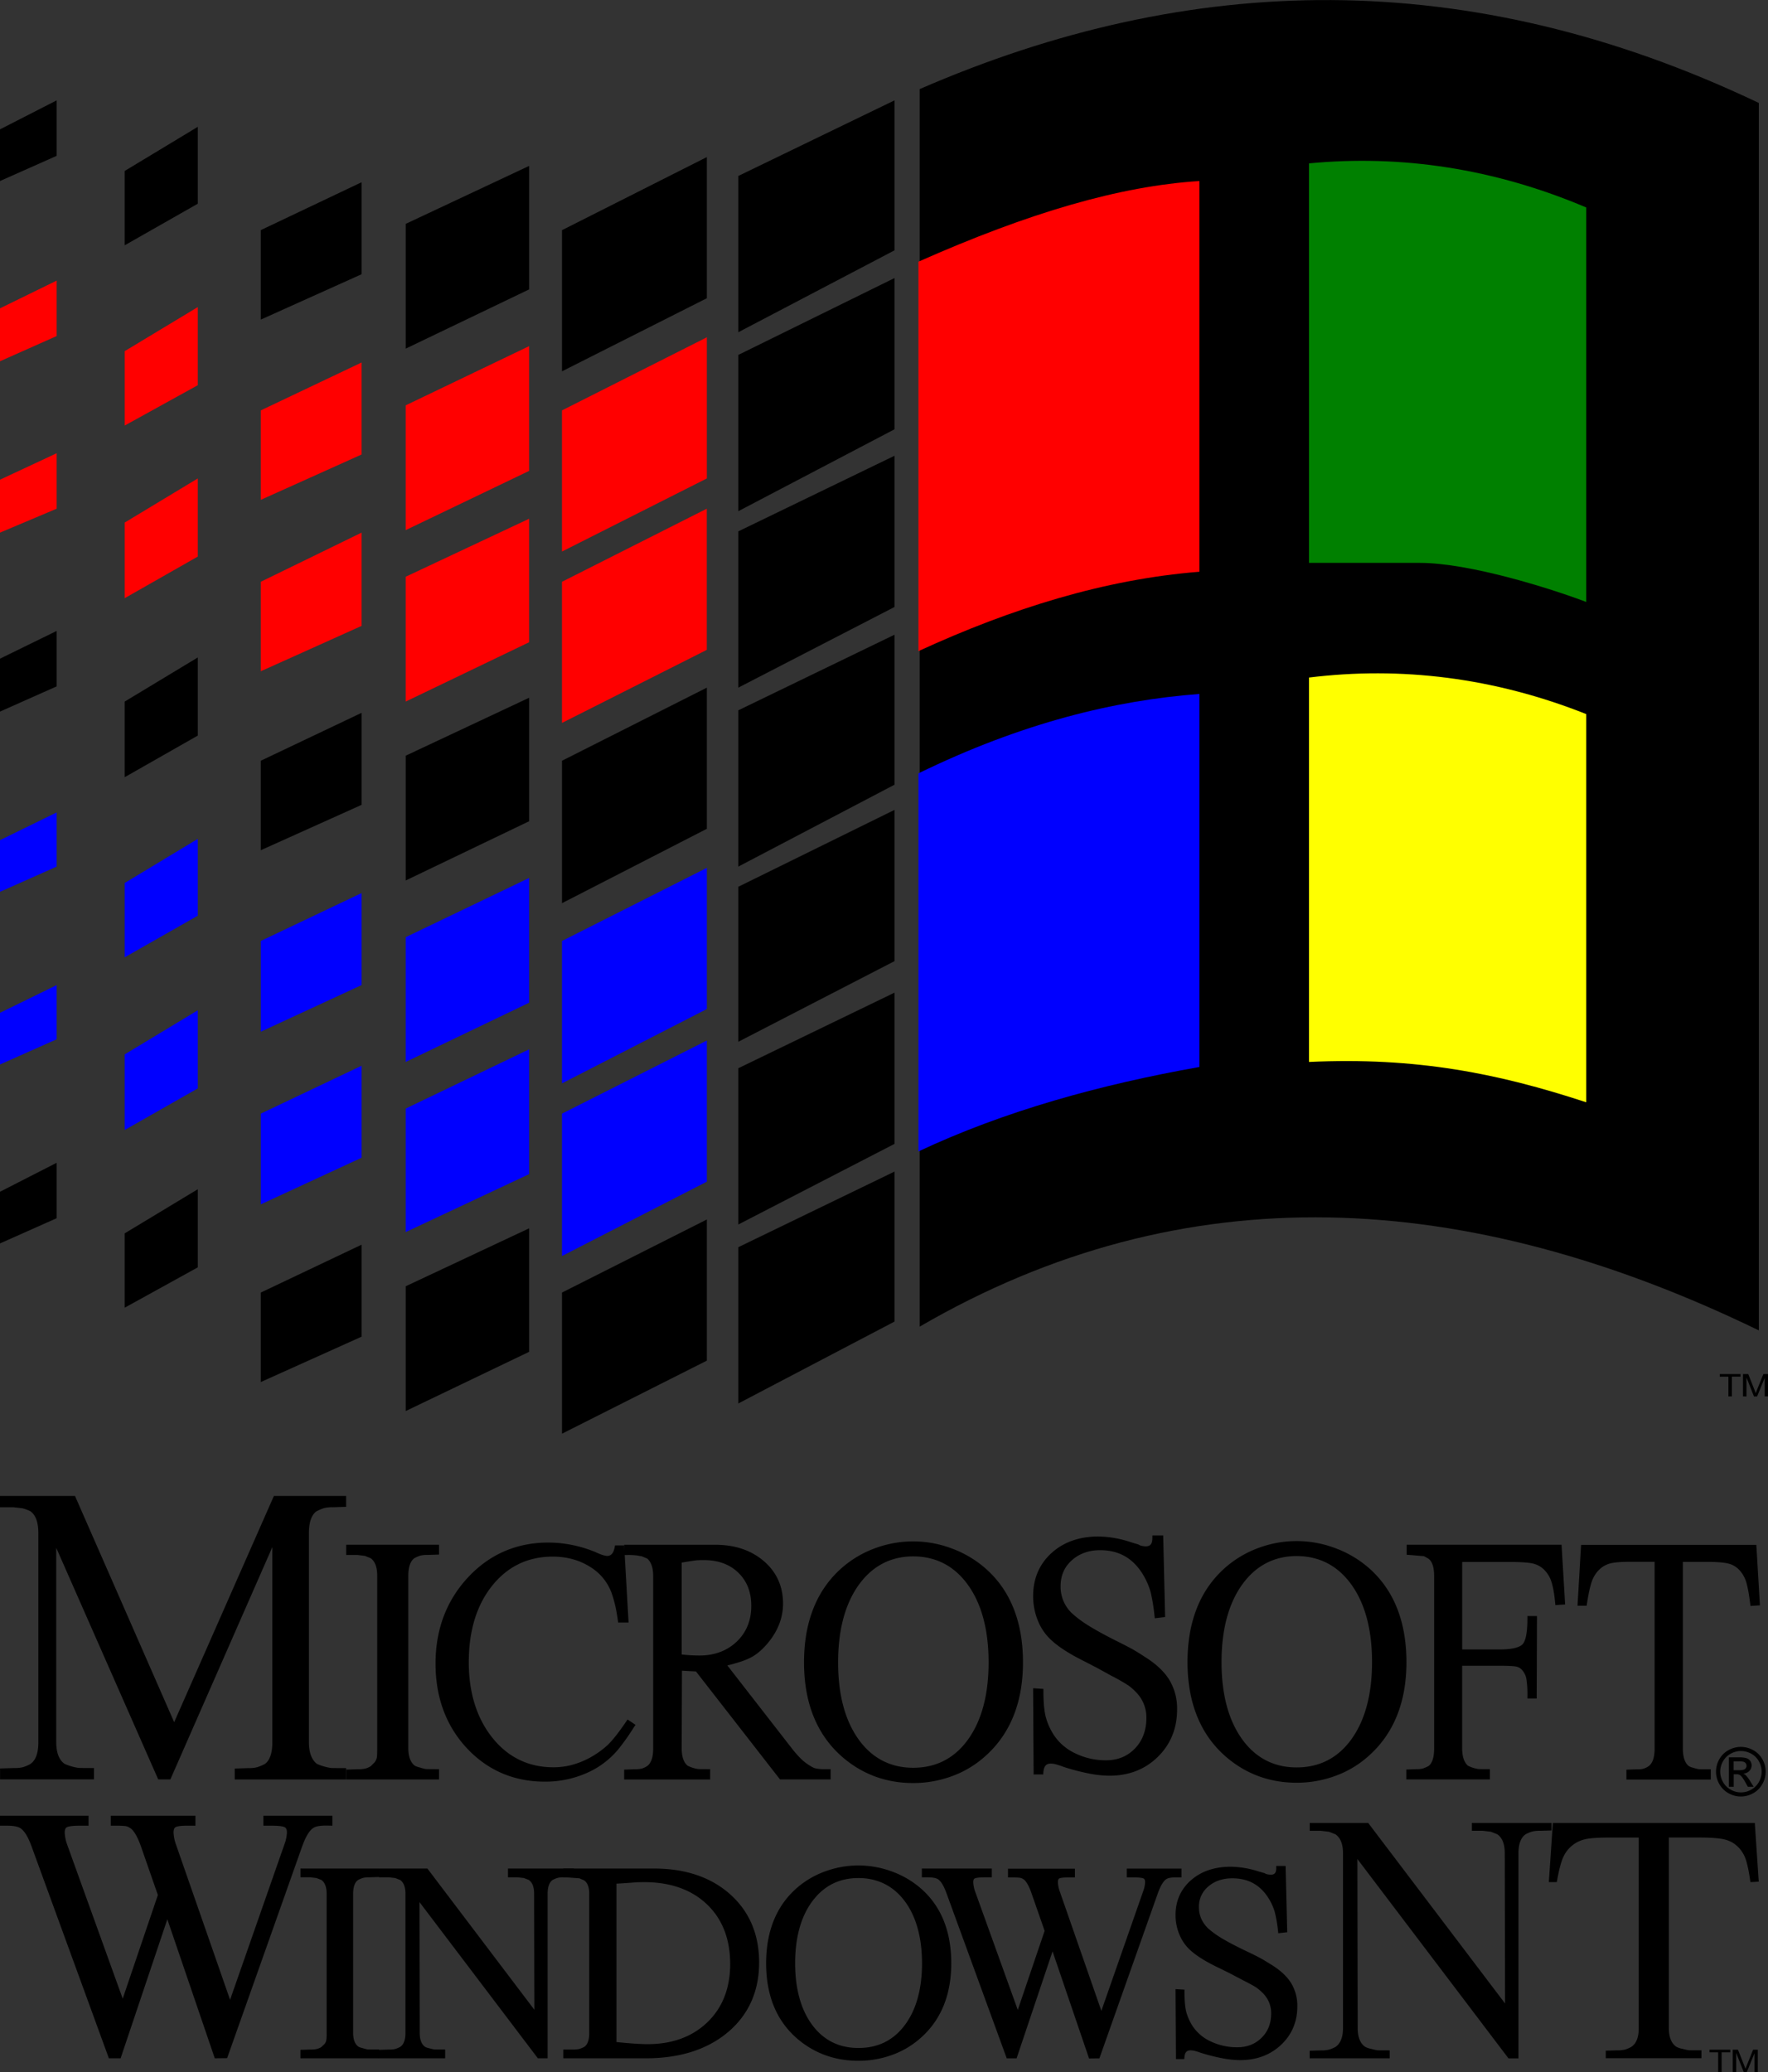 <svg id="Capa_1" data-name="Capa 1" xmlns="http://www.w3.org/2000/svg" width="1412.2" height="1654.52" viewBox="0 0 1412.2 1654.52">
  <rect x="0" y="0" width="1412.2" height="1654.52" fill="#333333" stroke="none"/>
  <g>
    <g>
      <g>
        <path d="M1826.7,235.85V220.14h-6.9V218h16.58v2.1h-6.92v15.71Z" transform="translate(-446.11 879.21)"/>
        <path d="M1838.35,235.85V218h4.17l5,12.61c.45,1.17.79,2,1,2.64.23-.65.6-1.6,1.11-2.86l5-12.39h3.72v17.81h-2.67V221l-6.08,14.9h-2.49l-6-15.16v15.16Z" transform="translate(-446.11 879.21)"/>
      </g>
      <g>
        <g id="g92">
          <path id="path94" d="M446.11,72.43l45.27-23.14V93.56l-45.27,20.13V72.43" transform="translate(-446.11 879.21)"/>
          <path id="path96" d="M446.11-775.92l45.27-23.15v44.29l-45.27,20.12v-41.26" transform="translate(-446.11 879.21)"/>
          <path id="path98" d="M446.11-353.25l45.27-22.15v44.27L446.11-311v-42.26" transform="translate(-446.11 879.21)"/>
          <path id="path100" d="M1180.73-808.12V180.12c211.33-122.78,435.76-110.7,670.24,3V-797c-232.47-110.71-454.88-104.67-670.24-11.08" transform="translate(-446.11 879.21)"/>
          <path id="path102" d="M545.73,105.64l58.36-35.22V132.8L545.73,165V105.64" transform="translate(-446.11 879.21)"/>
          <path id="path104" d="M545.73-742.71l58.36-35.22v61.39l-58.36,33.2v-59.37" transform="translate(-446.11 879.21)"/>
          <path id="path106" d="M545.73-319l58.36-35.22v62.39l-58.36,33.21V-319" transform="translate(-446.11 879.21)"/>
          <path id="path112" d="M654.41-200.29l80.51-36.23V-310l-80.51,38.26v71.45" transform="translate(-446.11 879.21)"/>
          <path id="path114" d="M654.41,224.38l80.51-36.22V114.7l-80.51,38.23v71.45" transform="translate(-446.11 879.21)"/>
          <path id="path116" d="M654.41-624l80.51-36.23v-73.46l-80.51,38.24V-624" transform="translate(-446.11 879.21)"/>
          <path id="path118" d="M770.16,147.91l98.61-46.29v98.62l-98.61,47.3V147.91" transform="translate(-446.11 879.21)"/>
          <path id="path120" d="M770.16-700.44l98.61-46.3v98.62l-98.61,47.31v-99.63" transform="translate(-446.11 879.21)"/>
          <path id="path122" d="M770.16-275.77l98.61-46.29v98.62l-98.61,47.31v-99.64" transform="translate(-446.11 879.21)"/>
          <path id="path124" d="M895,152.93l115.71-58.36V207.29L895,265.63V152.93" transform="translate(-446.11 879.21)"/>
          <path id="path126" d="M895-695.41l115.71-58.38v112.72L895-582.7V-695.41" transform="translate(-446.11 879.21)"/>
          <path id="path128" d="M895-271.74l115.71-58.37V-217.4L895-158V-271.74" transform="translate(-446.11 879.21)"/>
          <path id="path130" d="M1035.82-171.1V-47.32l124.79-64.41V-232.49L1035.82-171.1" transform="translate(-446.11 879.21)"/>
          <path id="path132" d="M1035.82-26.19V98.59L1160.61,34.2V-86.56L1035.82-26.19" transform="translate(-446.11 879.21)"/>
          <path id="path134" d="M1035.82,116.71V241.5l124.79-65.41V56.32l-124.79,60.39" transform="translate(-446.11 879.21)"/>
          <path id="path136" d="M1035.82-738.69V-613.9l124.79-65.41V-799.07l-124.79,60.38" transform="translate(-446.11 879.21)"/>
          <path id="path138" d="M1035.82-595.79V-471l124.79-65.41V-657.17l-124.79,61.38" transform="translate(-446.11 879.21)"/>
          <path id="path140" d="M1035.82-454.9v124.79l124.79-64.41V-515.28L1035.82-454.9" transform="translate(-446.11 879.21)"/>
          <path id="path142" d="M1035.82-312V-187.2l124.79-65.41V-372.38L1035.82-312" transform="translate(-446.11 879.21)"/>
        </g>
        <g id="g144">
          <path id="path146" d="M446.11-70.46,491.38-92.6v43.27L446.11-29.2V-70.46" transform="translate(-446.11 879.21)" style="fill: blue"/>
          <path id="path148" d="M446.11-208.33l45.27-22.15v43.28l-45.27,20.12v-41.25" transform="translate(-446.11 879.21)" style="fill: blue"/>
          <path id="path150" d="M1179.73-261.67c82.51-40.26,157-58.37,224.42-63.4V-27.21c-79.5,14.1-156,35.25-224.42,67.44v-301.9" transform="translate(-446.11 879.21)" style="fill: blue"/>
          <path id="path152" d="M545.73-174.14l58.36-35.21V-148l-58.36,33.21v-59.39" transform="translate(-446.11 879.21)" style="fill: blue"/>
          <path id="path154" d="M545.73-37.27l58.36-35.21v62.39L545.73,23.12V-37.27" transform="translate(-446.11 879.21)" style="fill: blue"/>
          <path id="path156" d="M654.41-55.37l80.51-37.24v-73.46l-80.51,38.24v72.46" transform="translate(-446.11 879.21)" style="fill: blue"/>
          <path id="path158" d="M654.41,82.5l80.51-37.24V-28.2L654.41,10.05V82.5" transform="translate(-446.11 879.21)" style="fill: blue"/>
          <path id="path160" d="M770.16-130.85l98.61-47.31v99.64l-98.61,47.3v-99.63" transform="translate(-446.11 879.21)" style="fill: blue"/>
          <path id="path162" d="M770.16,6l98.61-47.31V58.35l-98.61,46.28V6" transform="translate(-446.11 879.21)" style="fill: blue"/>
          <path id="path164" d="M895-127.83l115.71-58.37V-73.49L895-14.11V-127.83" transform="translate(-446.11 879.21)" style="fill: blue"/>
          <path id="path166" d="M895,10.05l115.71-58.39V64.38L895,123.75V10.05" transform="translate(-446.11 879.21)" style="fill: blue"/>
        </g>
        <path id="path168" d="M1491.69-748.74v319h88.58c39.24,0,103.64,20.13,132.83,31.2v-315c-73.47-31.19-147.92-42.26-221.4-35.21" transform="translate(-446.11 879.21)" style="fill: green"/>
        <g id="g170">
          <path id="path172" d="M446.11-633l45.27-22.14v44.28l-45.27,20.13V-633" transform="translate(-446.11 879.21)" style="fill: red"/>
          <path id="path174" d="M446.11-496.16l45.27-21.12V-473L446.11-453.9v-42.26" transform="translate(-446.11 879.21)" style="fill: red"/>
          <path id="path176" d="M1179.73-670.25c88.55-39.25,161-60.39,224.42-64.41v312c-75.48,6-150,29.19-224.42,63.4v-311" transform="translate(-446.11 879.21)" style="fill: red"/>
          <path id="path178" d="M545.73-598.81,604.09-634v62.39l-58.36,32.2v-59.38" transform="translate(-446.11 879.21)" style="fill: red"/>
          <path id="path180" d="M545.73-461.94l58.36-35.22v62.39l-58.36,33.2v-60.37" transform="translate(-446.11 879.21)" style="fill: red"/>
          <path id="path182" d="M654.41-480.06l80.51-36.22v-73.46L654.41-551.5v71.44" transform="translate(-446.11 879.21)" style="fill: red"/>
          <path id="path184" d="M654.41-343.19l80.51-36.22V-453.9l-80.51,39.25v71.46" transform="translate(-446.11 879.21)" style="fill: red"/>
          <path id="path186" d="M770.16-555.54l98.61-47.28v99.62l-98.61,47.3v-99.64" transform="translate(-446.11 879.21)" style="fill: red"/>
          <path id="path188" d="M770.16-418.67,868.77-465v98.63L770.16-319v-99.63" transform="translate(-446.11 879.21)" style="fill: red"/>
          <path id="path190" d="M895-551.5l115.71-58.37v112.71L895-438.79V-551.5" transform="translate(-446.11 879.21)" style="fill: red"/>
          <path id="path192" d="M895-414.65,1010.66-473v112.72L895-301.94V-414.65" transform="translate(-446.11 879.21)" style="fill: red"/>
        </g>
        <path id="path194" d="M1491.69-338.16V-31.22c85.55-4,151,9.06,221.41,32.21V-309c-73.47-29.18-147.92-38.24-221.4-29.18" transform="translate(-446.11 879.21)" style="fill: #ff0"/>
      </g>
    </g>
    <g>
      <g>
        <path d="M585.23,496,506,315.31H446.11v9.05h10.73l7.39.87a38.58,38.58,0,0,1,6,2.23c4.33,2.92,6.52,8.86,6.52,17.66v167c0,8.68-2.24,14.54-6.48,17.33a32.49,32.49,0,0,1-5.75,2.46,28.15,28.15,0,0,1-7.36.69l-11,.35v8.71h75v-9.06H519c-7.41,0-9.68-.08-10.29-.14a41.91,41.91,0,0,1-4.4-.88,41.25,41.25,0,0,1-6.59-2.32c-4.44-3.06-6.69-8.91-6.69-17.41V356.76l81.46,184.92h9.7l81.45-185.5v156c0,8.7-2.15,14.57-6.13,17.29a39.07,39.07,0,0,1-6.1,2.5,26.63,26.63,0,0,1-7.06.69l-10.75.36v8.7h89v-9.06h-2.06c-7.48,0-9.69-.08-10.23-.14-.77-.09-2.22-.38-4.32-.88a39.78,39.78,0,0,1-6.78-2.4c-4.22-3.3-6.36-9.12-6.36-17.33V345.11c0-8.82,2.13-14.77,6.08-17.52a38.46,38.46,0,0,1,6-2.53,26.1,26.1,0,0,1,7-.7l10.66-.35v-8.7H664.9Z" transform="translate(-446.11 879.21)"/>
        <path d="M722.64,362.49h9.26l5.75.73,4.58,1.85c3.44,2.5,5.18,7.2,5.18,14V517c0,5.32-.26,7.16-.41,7.78a10.91,10.91,0,0,1-1.62,3.24l-3.2,3.16a15.29,15.29,0,0,1-4.06,1.8,24.48,24.48,0,0,1-6,.57l-9.45.3v7.89h74.11V533.5h-2.06c-6.23,0-8.12-.07-8.63-.12a27.37,27.37,0,0,1-4.31-1.13,19.32,19.32,0,0,1-4.4-1.53c-3.4-2.66-5.13-7.36-5.13-14V379c0-7,1.72-11.78,4.91-14a26,26,0,0,1,4.67-2,21.76,21.76,0,0,1,5.74-.56l9.21-.3V354.3H722.64Z" transform="translate(-446.11 879.21)"/>
        <path d="M953.75,498.1l-6.37-4.25-1.12,1.64c-6,8.81-11,15.19-15.06,19a73.15,73.15,0,0,1-15.81,10.85,66,66,0,0,1-13.09,4.94A57.09,57.09,0,0,1,888.15,532c-19.75,0-36.11-7.87-48.61-23.4s-19-36-19-60.45c0-25.14,6.31-45.74,18.76-61.21s28.62-23.15,48.37-23.15c11.13,0,21.11,2.72,29.65,8.09a40.79,40.79,0,0,1,17.43,21.28,103.7,103.7,0,0,1,2.87,10.08c.69,3.06,1.35,6.89,2,11.39l.24,1.78h8.33l-3.52-61.57h-7.29l-.32,1.65c-1.19,6-4,6.73-6,6.73-1.3,0-4-.54-9.58-3.16a99.68,99.68,0,0,0-37.3-7.51c-25.45,0-47.07,9.36-64.26,27.83S794,422,794,449.14c0,27,8.38,49.75,24.93,67.51s37.56,26.82,62.39,26.82a81.59,81.59,0,0,0,34.34-7.3,67.76,67.76,0,0,0,26-20.66,189.82,189.82,0,0,0,10.91-15.68Z" transform="translate(-446.11 879.21)"/>
        <path d="M1098.1,533a11.53,11.53,0,0,1-3.9-1.58,41.1,41.1,0,0,1-7.51-5.44,82.46,82.46,0,0,1-7.85-8.75l-51.77-66.56c8.44-2,14.89-4.23,19.21-6.56,4.93-2.66,9.73-6.94,14.29-12.72,7.33-9.32,11-19.44,11-30.06,0-13.82-5.18-25.27-15.4-34s-23.15-13-38.81-13H944.66v8.19h1.89a53.85,53.85,0,0,1,8.37.35c1.22.25,2.47.46,3.75.62l4.39,1.84c3.17,2.67,4.78,7.36,4.78,14V517c0,7-1.65,11.75-4.79,14a16.67,16.67,0,0,1-4.18,2,20.71,20.71,0,0,1-5.53.57l-8.68.3v7.89h68.69V533.5h-1.9c-5.72,0-7.44-.06-7.9-.12a26.73,26.73,0,0,1-3.25-.72,29.33,29.33,0,0,1-4.82-1.84c-3.23-2.46-4.87-7.19-4.87-14.06l.21-61.89,11.2.61,67.12,86.21h40.45V533.5h-5.43A31.06,31.06,0,0,1,1098.1,533ZM990.61,368.56c6.09-1,9.89-1.6,11.3-1.76s3.67-.24,6.37-.24c11.48,0,20.78,3.41,27.65,10.15s10.27,15.41,10.27,26.42c0,11.53-3.88,21.1-11.54,28.45s-17.75,11.17-29.77,11.17a134.94,134.94,0,0,1-14.28-.81Z" transform="translate(-446.11 879.21)"/>
        <path d="M1232.68,372.69a86.42,86.42,0,0,0-26.86-15.62,87.42,87.42,0,0,0-60.7,0,83.82,83.82,0,0,0-26.5,15.63c-20.1,17.62-30.29,43-30.29,75.52,0,32.33,10.19,57.65,30.29,75.27,16,14,35.17,21.1,56.91,21.1a89.33,89.33,0,0,0,30.9-5.47,80.75,80.75,0,0,0,26.26-15.63c20.26-17.78,30.53-43.11,30.53-75.27C1263.22,415.55,1252.94,390.14,1232.68,372.69Zm-13.48,13.58c11,15.24,16.56,36.09,16.56,62,0,25.71-5.53,46.42-16.45,61.58-10.75,14.95-25.48,22.53-43.78,22.53-18.13,0-32.78-7.58-43.54-22.53-10.91-15.15-16.44-35.87-16.44-61.58,0-25.87,5.57-46.71,16.56-62,10.84-15,25.46-22.66,43.42-22.66C1193.66,363.61,1208.35,371.23,1219.2,386.27Z" transform="translate(-446.11 879.21)"/>
        <path d="M1360.14,443.58c-3-2-6-3.89-8.9-5.54s-7.93-4.26-15.6-8.05c-9.5-4.86-16.84-9-21.81-12.22a86.33,86.33,0,0,1-12-9.22,29.31,29.31,0,0,1-8.57-20.95c0-8.62,2.92-15.44,8.93-20.84s13.62-8.11,22.67-8.11c15.54,0,27,6.81,35,20.8a55.94,55.94,0,0,1,5.34,12.74,144.31,144.31,0,0,1,3.07,18.77l.23,2.06,8.25-1-1.53-65.15h-8.65V349c0,5.8-2.72,6.58-5.39,6.58a15.52,15.52,0,0,1-4.51-.8,6.91,6.91,0,0,0-2.26-1l-4.61-1.38a85.4,85.4,0,0,0-26.38-4.68c-15.21,0-27.82,4.46-37.47,13.25s-14.62,20.39-14.62,34.31a51.61,51.61,0,0,0,4,20.12,42,42,0,0,0,11.58,16c5.56,5,14,10.34,25,15.81l10.77,5.57,11.1,6.11a155.37,155.37,0,0,1,13.61,7.75,43.27,43.27,0,0,1,6.3,5.57,28.5,28.5,0,0,1,8.09,20.44c0,9.91-3.08,18.11-9.16,24.37s-13.72,9.41-23.17,9.41a55.24,55.24,0,0,1-24.35-5.51,41.54,41.54,0,0,1-17.2-14.64,50.69,50.69,0,0,1-6.36-14c-1.31-4.8-2-11.84-2-20.94v-1.93l-8.23-.52.41,68.83h7.65l.16-1.9c.5-6,3.42-6.75,5.92-6.75a16,16,0,0,1,3.62.46,67.41,67.41,0,0,1,6.86,2.24,175.86,175.86,0,0,0,19.68,5.14,87.76,87.76,0,0,0,16.71,1.82c15.46,0,28.47-5.07,38.65-15.08s15.35-22.74,15.35-37.82A44.24,44.24,0,0,0,1380,462C1375.82,455.32,1369.13,449.11,1360.14,443.58Z" transform="translate(-446.11 879.21)"/>
        <path d="M1539,372.44a86.23,86.23,0,0,0-26.86-15.62,87.3,87.3,0,0,0-60.7,0,83.71,83.71,0,0,0-26.5,15.63c-20.1,17.62-30.29,43-30.29,75.52,0,32.33,10.19,57.65,30.29,75.27,16,14,35.17,21.1,56.91,21.1a89.23,89.23,0,0,0,30.89-5.47A80.87,80.87,0,0,0,1539,523.24c20.26-17.79,30.52-43.11,30.52-75.27C1569.48,415.3,1559.21,389.89,1539,372.44ZM1525.46,386c11,15.25,16.57,36.09,16.57,62,0,25.7-5.53,46.42-16.45,61.58-10.76,14.95-25.49,22.53-43.78,22.53-18.13,0-32.78-7.58-43.54-22.53-10.91-15.16-16.44-35.87-16.44-61.58,0-25.87,5.57-46.72,16.56-62,10.84-15,25.45-22.65,43.42-22.65C1499.93,363.36,1514.62,371,1525.46,386Z" transform="translate(-446.11 879.21)"/>
        <path d="M1693.42,354.29H1569.7v8l13.74,1.13,3.63,2c3,2.13,4.57,6.85,4.57,14V517c0,7-1.55,11.78-4.39,13.93a27.71,27.71,0,0,1-4.49,2,16.63,16.63,0,0,1-5,.56l-8.32.3v7.89h66.72v-8.19h-1.86c-5.85,0-7.25-.08-7.59-.12a29.8,29.8,0,0,1-3.18-.72,26.88,26.88,0,0,1-4.94-1.94c-3-2.65-4.59-7.35-4.59-14V450.93h30.32c6.7,0,11.13.25,13.18.72a8.81,8.81,0,0,1,4.82,3.19,14.56,14.56,0,0,1,3,6.55,79.53,79.53,0,0,1,.83,13.66v2.06h7.41l.23-65.89h-7.64v2.07c0,13.55-2.11,18.62-3.89,20.49s-6.41,4.13-18.23,4.13h-30V368.07h38.76c8.27,0,14.24.42,17.73,1.23a18.78,18.78,0,0,1,8.78,4.75,23.46,23.46,0,0,1,5.82,9.24c1.38,3.87,2.44,9.67,3.16,17.25l.18,1.95,7.8-.48Z" transform="translate(-446.11 879.21)"/>
        <path d="M1849,354.41H1709L1706.16,403h7.29l.27-1.72c1.28-8.37,2.66-14.54,4.12-18.34a23.87,23.87,0,0,1,6-9.06,19.52,19.52,0,0,1,8.69-4.74c3.33-.81,8.55-1.21,15.51-1.21h19.7V517.09c0,7-1.63,11.76-4.75,14a13.68,13.68,0,0,1-9.18,2.52l-8.6.3v7.89h67.4v-8.19h-1.87c-5.73,0-7.45-.06-7.91-.12a29.63,29.63,0,0,1-4.31-1.13A11.1,11.1,0,0,1,1795,531c-3.11-2.46-4.69-7.2-4.69-14.08V368h19.78c7.83,0,13.57.48,17,1.44a17.83,17.83,0,0,1,8.44,5.15,24.79,24.79,0,0,1,5.24,9.07c1.18,3.63,2.29,9.56,3.3,17.62l.23,1.9,7.55-.49Z" transform="translate(-446.11 879.21)"/>
      </g>
      <g>
        <path d="M711.61,578.63V570.7h-55.1v7.93h6.27c7.33,0,9.89.77,10.77,1.24.43.22,1.75.92,1.75,4.27a31.38,31.38,0,0,1-2.08,9.63l-43.34,123.9L586.73,593.84a33,33,0,0,1-2-9.69c0-2.26.53-3.72,1.56-4.32.77-.45,3-1.2,9.39-1.2h6.54V570.7H534.6v7.93h5.22c1.81,0,3.73.08,5.69.25a8.18,8.18,0,0,1,4.15,1.4c2.07,1.05,5.31,4.48,9,14.79L572.21,634l-28.09,82.76L499.79,593.85a33,33,0,0,1-2-9.7c0-3.36,1.32-4.06,1.76-4.29.87-.46,3.4-1.23,10.5-1.23h6.8V570.7H446.11v7.93h5.22c4.89,0,8.37.54,10.41,1.64,3.38,1.72,6.59,6.69,9.54,14.8l61.79,169.3h9.38l37.32-111,37.89,111,9.87-.11,60-169.29c2.95-8.11,6.09-13.1,9.38-14.84,1.23-.73,3.94-1.59,9.78-1.59Z" transform="translate(-446.11 879.21)"/>
        <path d="M686.12,619.85H694l4.86.59,3.86,1.48c2.88,2,4.29,5.64,4.29,11.09V744.23a30,30,0,0,1-.35,6.2,7.84,7.84,0,0,1-1.3,2.51l-2.7,2.54a12.66,12.66,0,0,1-3.4,1.44,21.47,21.47,0,0,1-5.09.46l-8.08.25v6.74H748.9v-7h-1.84c-5.25,0-6.85,0-7.28-.09a24.63,24.63,0,0,1-3.65-.92,16.64,16.64,0,0,1-3.7-1.22c-2.86-2.14-4.25-5.78-4.25-11.11V633c0-5.59,1.42-9.35,4.06-11.07a23.18,23.18,0,0,1,3.93-1.62,19.89,19.89,0,0,1,4.85-.44l7.88-.25v-6.74H686.12Z" transform="translate(-446.11 879.21)"/>
        <path d="M851.87,619.86l7.72,0,5,.59,3.86,1.49c2.89,2,4.29,5.64,4.29,11.1l.2,92.6L787.51,612.87H748.9v7l7.92,0,5,.59,3.86,1.49c2.88,2,4.29,5.64,4.29,11.09V744.23c0,5.56-1.46,9.22-4.27,11.09a22.23,22.23,0,0,1-3.93,1.62,19.08,19.08,0,0,1-4.85.45l-8.07.24v6.74h52.82v-7h-1.83c-5.41,0-6.71-.06-7-.09a39.82,39.82,0,0,1-3.94-.92,11.53,11.53,0,0,1-3.26-1.13c-2.83-2-4.27-5.7-4.27-11.18l-.19-104.39,94.53,124.7h7.82V633c0-5.59,1.43-9.35,4.07-11.07a22.54,22.54,0,0,1,3.93-1.62,19.78,19.78,0,0,1,4.85-.44l8.08-.25v-6.74H851.87Z" transform="translate(-446.11 879.21)"/>
        <path d="M1029.31,633.42c-15.31-13.64-35.74-20.56-60.72-20.56H896.07v6.86l12.77.93,3.71,1.58c2.81,1.82,4.23,5.51,4.23,11V744.25c0,5.59-1.42,9.35-4.06,11.07a22.59,22.59,0,0,1-3.94,1.62,19.35,19.35,0,0,1-4.78.44h-7.93v7h66c27,0,49-7,65.45-20.83s24.94-32.62,24.94-55.64C1052.48,665.45,1044.68,647.12,1029.31,633.42Zm-65.8,119.66c-5.85,0-14.24-.56-25-1.67V624.92c2.77-.11,7.7-.44,15-1,1.87-.13,4.29-.2,7.19-.2,20.94,0,37.8,6,50.12,17.74s18.52,27.78,18.52,47.65c0,19.19-6.1,34.81-18.12,46.42S983.1,753.08,963.51,753.08Z" transform="translate(-446.11 879.21)"/>
        <path d="M1180.08,627.41a73.94,73.94,0,0,0-22.7-12.61,77,77,0,0,0-51.27,0,71.65,71.65,0,0,0-22.4,12.62c-17,14.25-25.65,34.8-25.65,61.08s8.63,46.63,25.65,60.88c13.54,11.3,29.72,17,48.09,17a78.55,78.55,0,0,0,26.09-4.41,69.11,69.11,0,0,0,22.2-12.62c17.15-14.38,25.85-34.86,25.85-60.88C1205.94,662.08,1197.24,641.52,1180.08,627.41Zm2.49,61.09c0,20.67-4.66,37.33-13.85,49.51s-21.48,18.13-36.92,18.13-27.66-6.1-36.73-18.13-13.84-28.84-13.84-49.51,4.69-37.56,13.94-49.81,21.47-18.24,36.63-18.24,27.69,6.14,36.82,18.24S1182.57,667.7,1182.57,688.5Z" transform="translate(-446.11 879.21)"/>
        <path d="M1389.82,619.91v-7h-43.68v7h5.28c5.62,0,7.54.58,8.19.92.29.15,1.15.6,1.15,3a24,24,0,0,1-1.6,7.36l-33.33,95.3-33.19-95.24a25.35,25.35,0,0,1-1.53-7.41c0-1.6.34-2.61,1-3,.45-.26,2-.88,7.1-.88h5.49v-7h-53.44v7h4.47c1.43,0,2.9.07,4.39.2a6.13,6.13,0,0,1,3.09,1c1.54.79,4,3.39,6.78,11.28l10.52,30.18-21.44,63.15L1225,631.22a25.59,25.59,0,0,1-1.51-7.42c0-2.36.86-2.82,1.14-3,.65-.34,2.55-.92,8-.92h5.69v-7h-55.87v7h4.48c4.64,0,6.84.67,7.91,1.24,1.74.88,4.41,3.56,7.22,11.29l48.18,132h7.88L1286.84,679,1316,764.51l8.26-.09,46.74-132c2.81-7.74,5.38-10.41,7.11-11.33.92-.54,2.95-1.19,7.41-1.19Z" transform="translate(-446.11 879.21)"/>
        <path d="M1477,703.68c-3.53-5.41-9.2-10.43-16.81-14.9-2.58-1.65-5.11-3.15-7.51-4.47s-6.73-3.45-13.18-6.5c-8-3.91-14.22-7.22-18.42-9.85a71.68,71.68,0,0,1-10.12-7.42c-4.84-4.87-7.19-10.34-7.19-16.73a20.7,20.7,0,0,1,7.48-16.62c5-4.33,11.48-6.53,19.12-6.53,13.11,0,22.76,5.47,29.5,16.72a43.47,43.47,0,0,1,4.48,10.21,111.18,111.18,0,0,1,2.59,15.1l.21,1.82,7.14-.8L1473,610.8h-7.49v1.86c0,4.49-2.14,5.11-4.46,5.11a13.51,13.51,0,0,1-3.8-.64,5.88,5.88,0,0,0-1.91-.83c-.75-.2-2-.58-3.9-1.11a75.42,75.42,0,0,0-22.28-3.77c-12.85,0-23.5,3.6-31.66,10.7s-12.42,16.54-12.42,27.84a40.32,40.32,0,0,0,3.41,16.34,34.2,34.2,0,0,0,9.83,13c4.7,4,11.81,8.35,21.1,12.76l9.1,4.49,9.37,4.94c5.87,3,9.74,5.06,11.48,6.23a36.45,36.45,0,0,1,5.31,4.49,22.2,22.2,0,0,1,6.77,16.31c0,8-2.51,14.41-7.67,19.49s-11.57,7.57-19.54,7.57a48.5,48.5,0,0,1-20.56-4.45,34.61,34.61,0,0,1-14.48-11.75,39.91,39.91,0,0,1-5.34-11.27c-1.1-3.84-1.65-9.49-1.65-16.8v-1.75l-7.14-.42.35,55.88h6.63l.15-1.69c.4-4.65,2.71-5.28,4.91-5.28a14.39,14.39,0,0,1,3.06.37c1.15.26,3.07.86,5.79,1.81a159.17,159.17,0,0,0,16.62,4.15,78.07,78.07,0,0,0,14.11,1.46c13.06,0,24.06-4.09,32.66-12.18s13-18.44,13-30.67A34.64,34.64,0,0,0,1477,703.68Z" transform="translate(-446.11 879.21)"/>
      </g>
      <path d="M1836.67,515.71a20.29,20.29,0,0,1,9.74,2.56,18.24,18.24,0,0,1,7.4,7.32,19.93,19.93,0,0,1,0,19.79,18.46,18.46,0,0,1-7.32,7.34,19.93,19.93,0,0,1-19.72,0,18.58,18.58,0,0,1-7.34-7.34,19.86,19.86,0,0,1,0-19.79,18.34,18.34,0,0,1,7.42-7.32A20.26,20.26,0,0,1,1836.67,515.71Zm0,3.28a17,17,0,0,0-8.13,2.14,15.42,15.42,0,0,0-6.18,6.12,16.49,16.49,0,0,0,0,16.49,15.53,15.53,0,0,0,6.13,6.11,16.44,16.44,0,0,0,16.43,0,15.44,15.44,0,0,0,6.12-6.11,16.55,16.55,0,0,0,0-16.49,15.3,15.3,0,0,0-6.18-6.12A17,17,0,0,0,1836.67,519Zm-9.6,28.57V524.08h8.07a19.82,19.82,0,0,1,6,.65,5.81,5.81,0,0,1,3,2.27,6,6,0,0,1,1.09,3.44,6.25,6.25,0,0,1-1.83,4.48,7.22,7.22,0,0,1-4.88,2.14,6.53,6.53,0,0,1,2,1.25,27.19,27.19,0,0,1,3.47,4.65l2.86,4.6h-4.63l-2.08-3.7q-2.46-4.36-4-5.47a4.94,4.94,0,0,0-3-.81h-2.22v10Zm3.79-13.21h4.6c2.19,0,3.69-.33,4.49-1a3.18,3.18,0,0,0,1.2-2.6,3.14,3.14,0,0,0-.58-1.87,3.43,3.43,0,0,0-1.6-1.23,12,12,0,0,0-3.8-.4h-4.31Z" transform="translate(-446.11 879.21)"/>
      <g>
        <path d="M1818.49,775.31v-15.7h-6.89V757.5h16.58v2.11h-6.92v15.7Z" transform="translate(-446.11 879.21)"/>
        <path d="M1830.15,775.31V757.5h4.16l5,12.61c.45,1.18.79,2.06,1,2.64.24-.65.61-1.6,1.12-2.86l5-12.39h3.73v17.81h-2.67v-14.9l-6.08,14.9h-2.49l-6-15.16v15.16Z" transform="translate(-446.11 879.21)"/>
      </g>
      <g>
        <path d="M1621.8,576.43v6.28h8.67l6.44.76,5.13,2c4,2.72,6,7.79,6,15.06l.25,120.09-109-143.74-.32-.42h-46.68v6.28h8.92l6.44.76,5.13,2c4,2.72,6.06,7.79,6.06,15.06V740.29c0,7.3-2.06,12.38-6.11,15.09a29.52,29.52,0,0,1-5.11,2.09,25.7,25.7,0,0,1-6.38.61l-9,.27v6h63.92v-6.29h-1.07c-5.23,0-8.24,0-9-.12a40.09,40.09,0,0,1-4.82-1.13l-.14,0a15.55,15.55,0,0,1-4.69-1.66c-3.89-2.7-5.86-7.76-5.86-15l-.25-134.9,120.68,159.18h8V600.47c0-7.45,2-12.52,5.85-15.06a29.36,29.36,0,0,1,5.11-2.09,25.44,25.44,0,0,1,6.38-.61l9-.27v-6Z" transform="translate(-446.11 879.21)"/>
        <path d="M1847.77,576.43H1686.46l-3.21,47.25h6.37l.16-.89c1.5-8.56,3.14-14.89,4.88-18.81a25.26,25.26,0,0,1,17.94-14.6c4-.83,10.15-1.25,18.35-1.25h24.11V740.32c0,7.47-2.06,12.55-6.08,15a23.47,23.47,0,0,1-4.88,2.1,25.7,25.7,0,0,1-6.38.61l-9,.27v6h76.43v-6.29h-1.07c-5.41,0-8.55,0-9.34-.12a40.64,40.64,0,0,1-4.94-1.13l-.14,0a15.55,15.55,0,0,1-4.69-1.66c-3.89-2.7-5.86-7.76-5.86-15v-152h24.2c9.23,0,16,.5,20.18,1.5a22.48,22.48,0,0,1,10.36,5.49,25.34,25.34,0,0,1,6.37,9.57c1.41,3.76,2.72,9.84,3.9,18.06l.14,1,6.66-.38Z" transform="translate(-446.11 879.21)"/>
      </g>
    </g>
  </g>
</svg>
